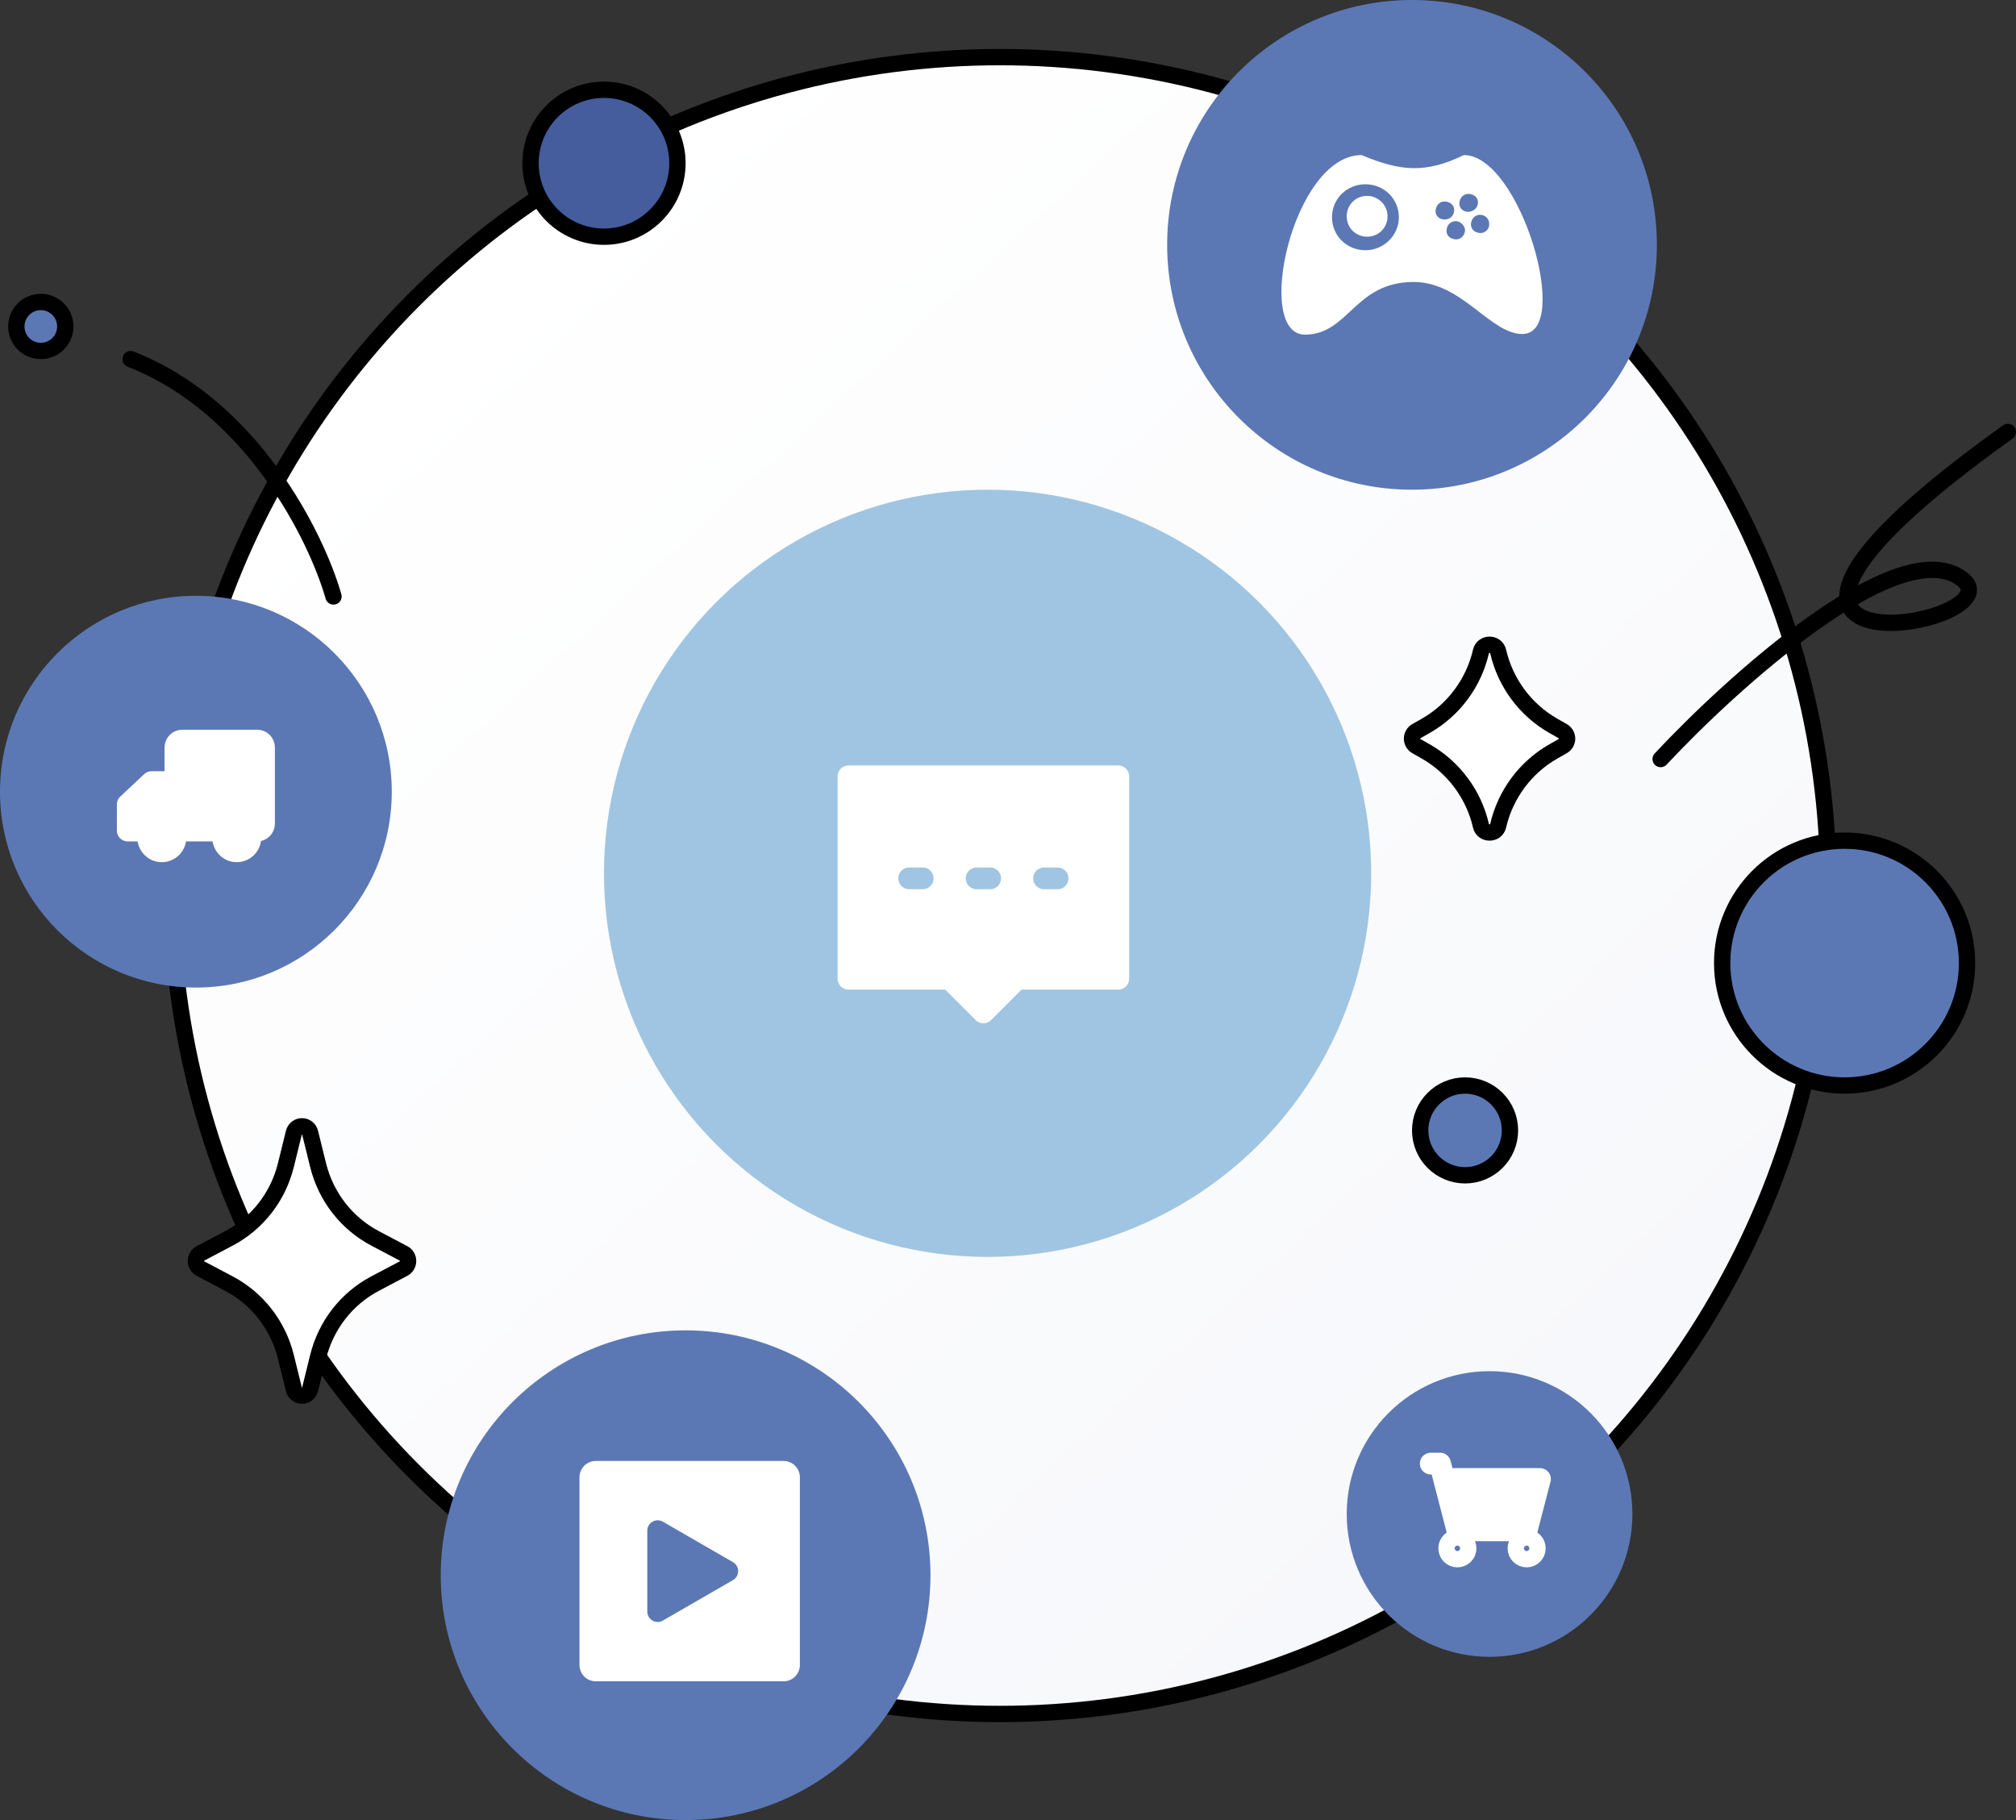 <?xml version="1.0" encoding="UTF-8"?>
<svg width="247px" height="223px" viewBox="0 0 247 223" version="1.1" xmlns="http://www.w3.org/2000/svg" xmlns:xlink="http://www.w3.org/1999/xlink">
    <rect x="0" y="0" width="247" height="223" fill="#333333" stroke="none"/>
    <title>编组 14</title>
    <defs>
        <linearGradient x1="15.086%" y1="15.051%" x2="81.518%" y2="87.542%" id="linearGradient-1">
            <stop stop-color="#FFFFFF" offset="0%"></stop>
            <stop stop-color="#F7F8FB" offset="100%"></stop>
        </linearGradient>
    </defs>
    <g id="页面-1" stroke="none" stroke-width="1" fill="none" fill-rule="evenodd">
        <g id="代理商" transform="translate(-517, -2701)">
            <g id="编组-14" transform="translate(517, 2701)">
                <circle id="椭圆形" stroke="#000000" stroke-width="2" fill="url(#linearGradient-1)" cx="122.5" cy="108.5" r="101.5"></circle>
                <path d="M181.448,79.819 C181.698,78.727 183.302,78.727 183.552,79.819 C184.428,83.644 186.889,86.985 190.322,88.935 L191.467,89.585 C191.797,89.773 192,90.122 192,90.5 C192,90.878 191.797,91.227 191.467,91.415 L190.322,92.065 C186.889,94.015 184.428,97.356 183.552,101.181 C183.302,102.273 181.698,102.273 181.448,101.181 C180.572,97.356 178.111,94.015 174.678,92.065 L173.533,91.415 C173.203,91.227 173,90.878 173,90.5 C173,90.122 173.203,89.773 173.533,89.585 L174.678,88.935 C178.111,86.985 180.572,83.644 181.448,79.819 L181.448,79.819 Z" id="路径" stroke="#000000" stroke-width="2" fill="#FFFFFF" fill-rule="nonzero" stroke-linejoin="round"></path>
                <path d="M37.996,138.79 L38.974,142.754 C39.928,146.622 42.466,149.888 45.945,151.724 L49.446,153.572 C49.786,153.751 50,154.109 50,154.499 C50,154.89 49.786,155.248 49.446,155.427 L45.945,157.276 C42.466,159.112 39.928,162.378 38.974,166.246 L37.996,170.21 C37.736,171.263 36.264,171.263 36.004,170.21 L35.026,166.246 C34.072,162.378 31.534,159.112 28.055,157.276 L24.554,155.427 C24.214,155.248 24,154.89 24,154.499 C24,154.109 24.214,153.751 24.554,153.572 L28.055,151.724 C31.534,149.888 34.072,146.622 35.026,142.754 L36.004,138.79 C36.264,137.737 37.736,137.737 37.996,138.79 Z" id="路径" stroke="#000000" stroke-width="2" fill="#FFFFFF" fill-rule="nonzero" stroke-linejoin="round"></path>
                <path d="M40.858,73.079 C38.786,65.81 30.915,49.816 16,44 M203.462,93 C212.23,83.609 231.781,65.975 239.835,70.566 C249.902,76.304 200.354,85.536 246,52.924" id="形状" stroke="#000000" stroke-width="2" stroke-linecap="round"></path>
                <circle id="椭圆形" stroke="#000000" stroke-width="2" fill="#5B78B4" fill-rule="nonzero" stroke-linejoin="round" cx="5" cy="40" r="3"></circle>
                <circle id="椭圆形备份-6" stroke="#000000" stroke-width="2" fill="#5B78B4" cx="226" cy="118" r="15"></circle>
                <circle id="椭圆形备份" fill="#5B78B4" cx="84" cy="193" r="30"></circle>
                <path d="M96,179 C97.105,179 98,179.895 98,181 L98,204 C98,205.105 97.105,206 96,206 L73,206 C71.895,206 71,205.105 71,204 L71,181 C71,179.895 71.895,179 73,179 L96,179 Z M79.308,187.543 L79.308,197.457 C79.308,198.436 80.368,199.048 81.216,198.558 L89.801,193.602 C90.649,193.112 90.649,191.888 89.801,191.398 L81.216,186.442 C80.368,185.952 79.308,186.564 79.308,187.543 Z" id="形状结合" fill="#FFFFFF" fill-rule="nonzero"></path>
                <g id="编组-13" transform="translate(74, 60)">
                    <circle id="椭圆形备份-3" fill="#A0C5E2" cx="47" cy="47" r="47"></circle>
                    <g id="编组" transform="translate(29.956, 35.121)" stroke-linecap="round" stroke-width="2.667">
                        <polygon id="路径" stroke="#FFFFFF" fill="#FFFFFF" fill-rule="nonzero" stroke-linejoin="round" points="0 0 33.055 0 33.055 24.791 20.659 24.791 16.527 28.923 12.396 24.791 0 24.791"></polygon>
                        <path d="M15.701,12.499 L17.356,12.499 M23.966,12.499 L25.618,12.499 M7.438,12.499 L9.09,12.499" id="形状结合" stroke="#A0C5E2"></path>
                    </g>
                </g>
                <g id="编组-12" transform="translate(143, 0)">
                    <circle id="椭圆形备份-8" fill="#5B78B4" cx="30" cy="30" r="30"></circle>
                    <g id="编组" transform="translate(14, 19)" fill="#FFFFFF" fill-rule="nonzero">
                        <path d="M10.5,5 C9.094,5 8,6.094 8,7.5 C8,8.906 9.094,10 10.5,10 C11.906,10 13,8.906 13,7.5 C13,6.094 11.828,5 10.5,5 Z" id="路径"></path>
                        <path d="M22.349,0 C17.7,2.254 14.626,2.021 9.819,0 C1.387,0 -3.42,22 2.884,22 C8.243,22 8.952,15.548 16.202,15.548 C22.113,15.548 25.58,21.922 29.52,21.922 C35.667,21.922 29.284,0 22.349,0 L22.349,0 Z M10.292,11.661 C8.007,11.661 6.194,9.873 6.194,7.618 C6.194,5.364 8.007,3.576 10.292,3.576 C12.577,3.576 14.39,5.364 14.39,7.618 C14.39,9.873 12.498,11.661 10.292,11.661 Z M19.67,7.852 C19.039,7.696 18.724,7.074 18.961,6.452 C19.118,5.908 19.749,5.519 20.379,5.753 C21.009,5.908 21.325,6.53 21.088,7.152 C20.931,7.696 20.3,8.007 19.67,7.852 Z M22.428,9.562 C22.27,10.106 21.64,10.495 21.009,10.261 C20.379,10.106 20.064,9.484 20.3,8.862 C20.458,8.318 21.088,7.929 21.719,8.163 C22.27,8.396 22.664,9.018 22.428,9.562 Z M22.586,6.919 C21.955,6.763 21.64,6.141 21.876,5.519 C22.034,4.975 22.664,4.587 23.295,4.82 C23.925,4.975 24.24,5.597 24.004,6.219 C23.768,6.763 23.137,7.074 22.586,6.919 Z M25.423,8.784 C25.265,9.329 24.634,9.717 24.004,9.484 C23.374,9.329 23.058,8.707 23.295,8.085 C23.452,7.541 24.083,7.152 24.713,7.385 C25.265,7.541 25.58,8.163 25.423,8.784 Z" id="形状"></path>
                    </g>
                </g>
                <g id="编组-11" transform="translate(165, 168)">
                    <circle id="椭圆形备份-10" fill="#5B78B4" cx="17.5" cy="17.5" r="17.5"></circle>
                    <g id="编组" transform="translate(10.294, 11.324)">
                        <polygon id="路径" fill="#FFFFFF" fill-rule="nonzero" points="11.75 8.178 3.264 8.178 1.632 1.887 13.382 1.887"></polygon>
                        <path d="M0,0 L1.142,0 L1.632,1.887 M1.632,1.887 L3.264,8.178 L11.75,8.178 L13.382,1.887 L1.632,1.887 Z" id="形状" stroke="#FFFFFF" stroke-width="2.667" stroke-linecap="round" stroke-linejoin="round"></path>
                        <ellipse id="椭圆形" stroke="#FFFFFF" stroke-width="2.667" stroke-linecap="round" stroke-linejoin="round" cx="3.264" cy="10.38" rx="1" ry="1"></ellipse>
                        <ellipse id="椭圆形" stroke="#FFFFFF" stroke-width="2.667" stroke-linecap="round" stroke-linejoin="round" cx="11.75" cy="10.38" rx="1" ry="1"></ellipse>
                    </g>
                </g>
                <g id="编组-10" transform="translate(0, 73)">
                    <circle id="椭圆形备份-11" fill="#5B78B4" cx="24" cy="24" r="24"></circle>
                    <g id="编组" transform="translate(15.652, 17.739)" stroke="#FFFFFF" stroke-linejoin="round" stroke-width="2.667">
                        <path d="M15.861,0 L6.678,0 C6.217,0 5.843,0.38 5.843,0.848 L5.843,10.174 C5.843,10.642 6.217,11.022 6.678,11.022 L15.861,11.022 C16.322,11.022 16.696,10.642 16.696,10.174 L16.696,0.848 C16.696,0.38 16.322,0 15.861,0 Z" id="路径" fill="#FFFFFF" fill-rule="nonzero"></path>
                        <polygon id="路径" fill="#FFFFFF" fill-rule="nonzero" points="0 11.022 5.843 11.022 5.843 5.087 2.922 5.087 0 7.826"></polygon>
                        <path d="M5.843,11.87 C5.843,12.806 5.096,13.565 4.174,13.565 C3.252,13.565 2.504,12.806 2.504,11.87" id="路径" stroke-linecap="round"></path>
                        <path d="M15.026,11.87 C15.026,12.806 14.279,13.565 13.357,13.565 C12.434,13.565 11.687,12.806 11.687,11.87" id="路径" stroke-linecap="round"></path>
                    </g>
                </g>
                <circle id="椭圆形备份-5" stroke="#000000" stroke-width="2" fill="#455C9D" cx="74" cy="20" r="9"></circle>
                <circle id="椭圆形备份-7" stroke="#000000" stroke-width="2" fill="#5B78B4" cx="179.5" cy="138.5" r="5.5"></circle>
            </g>
        </g>
    </g>
</svg>